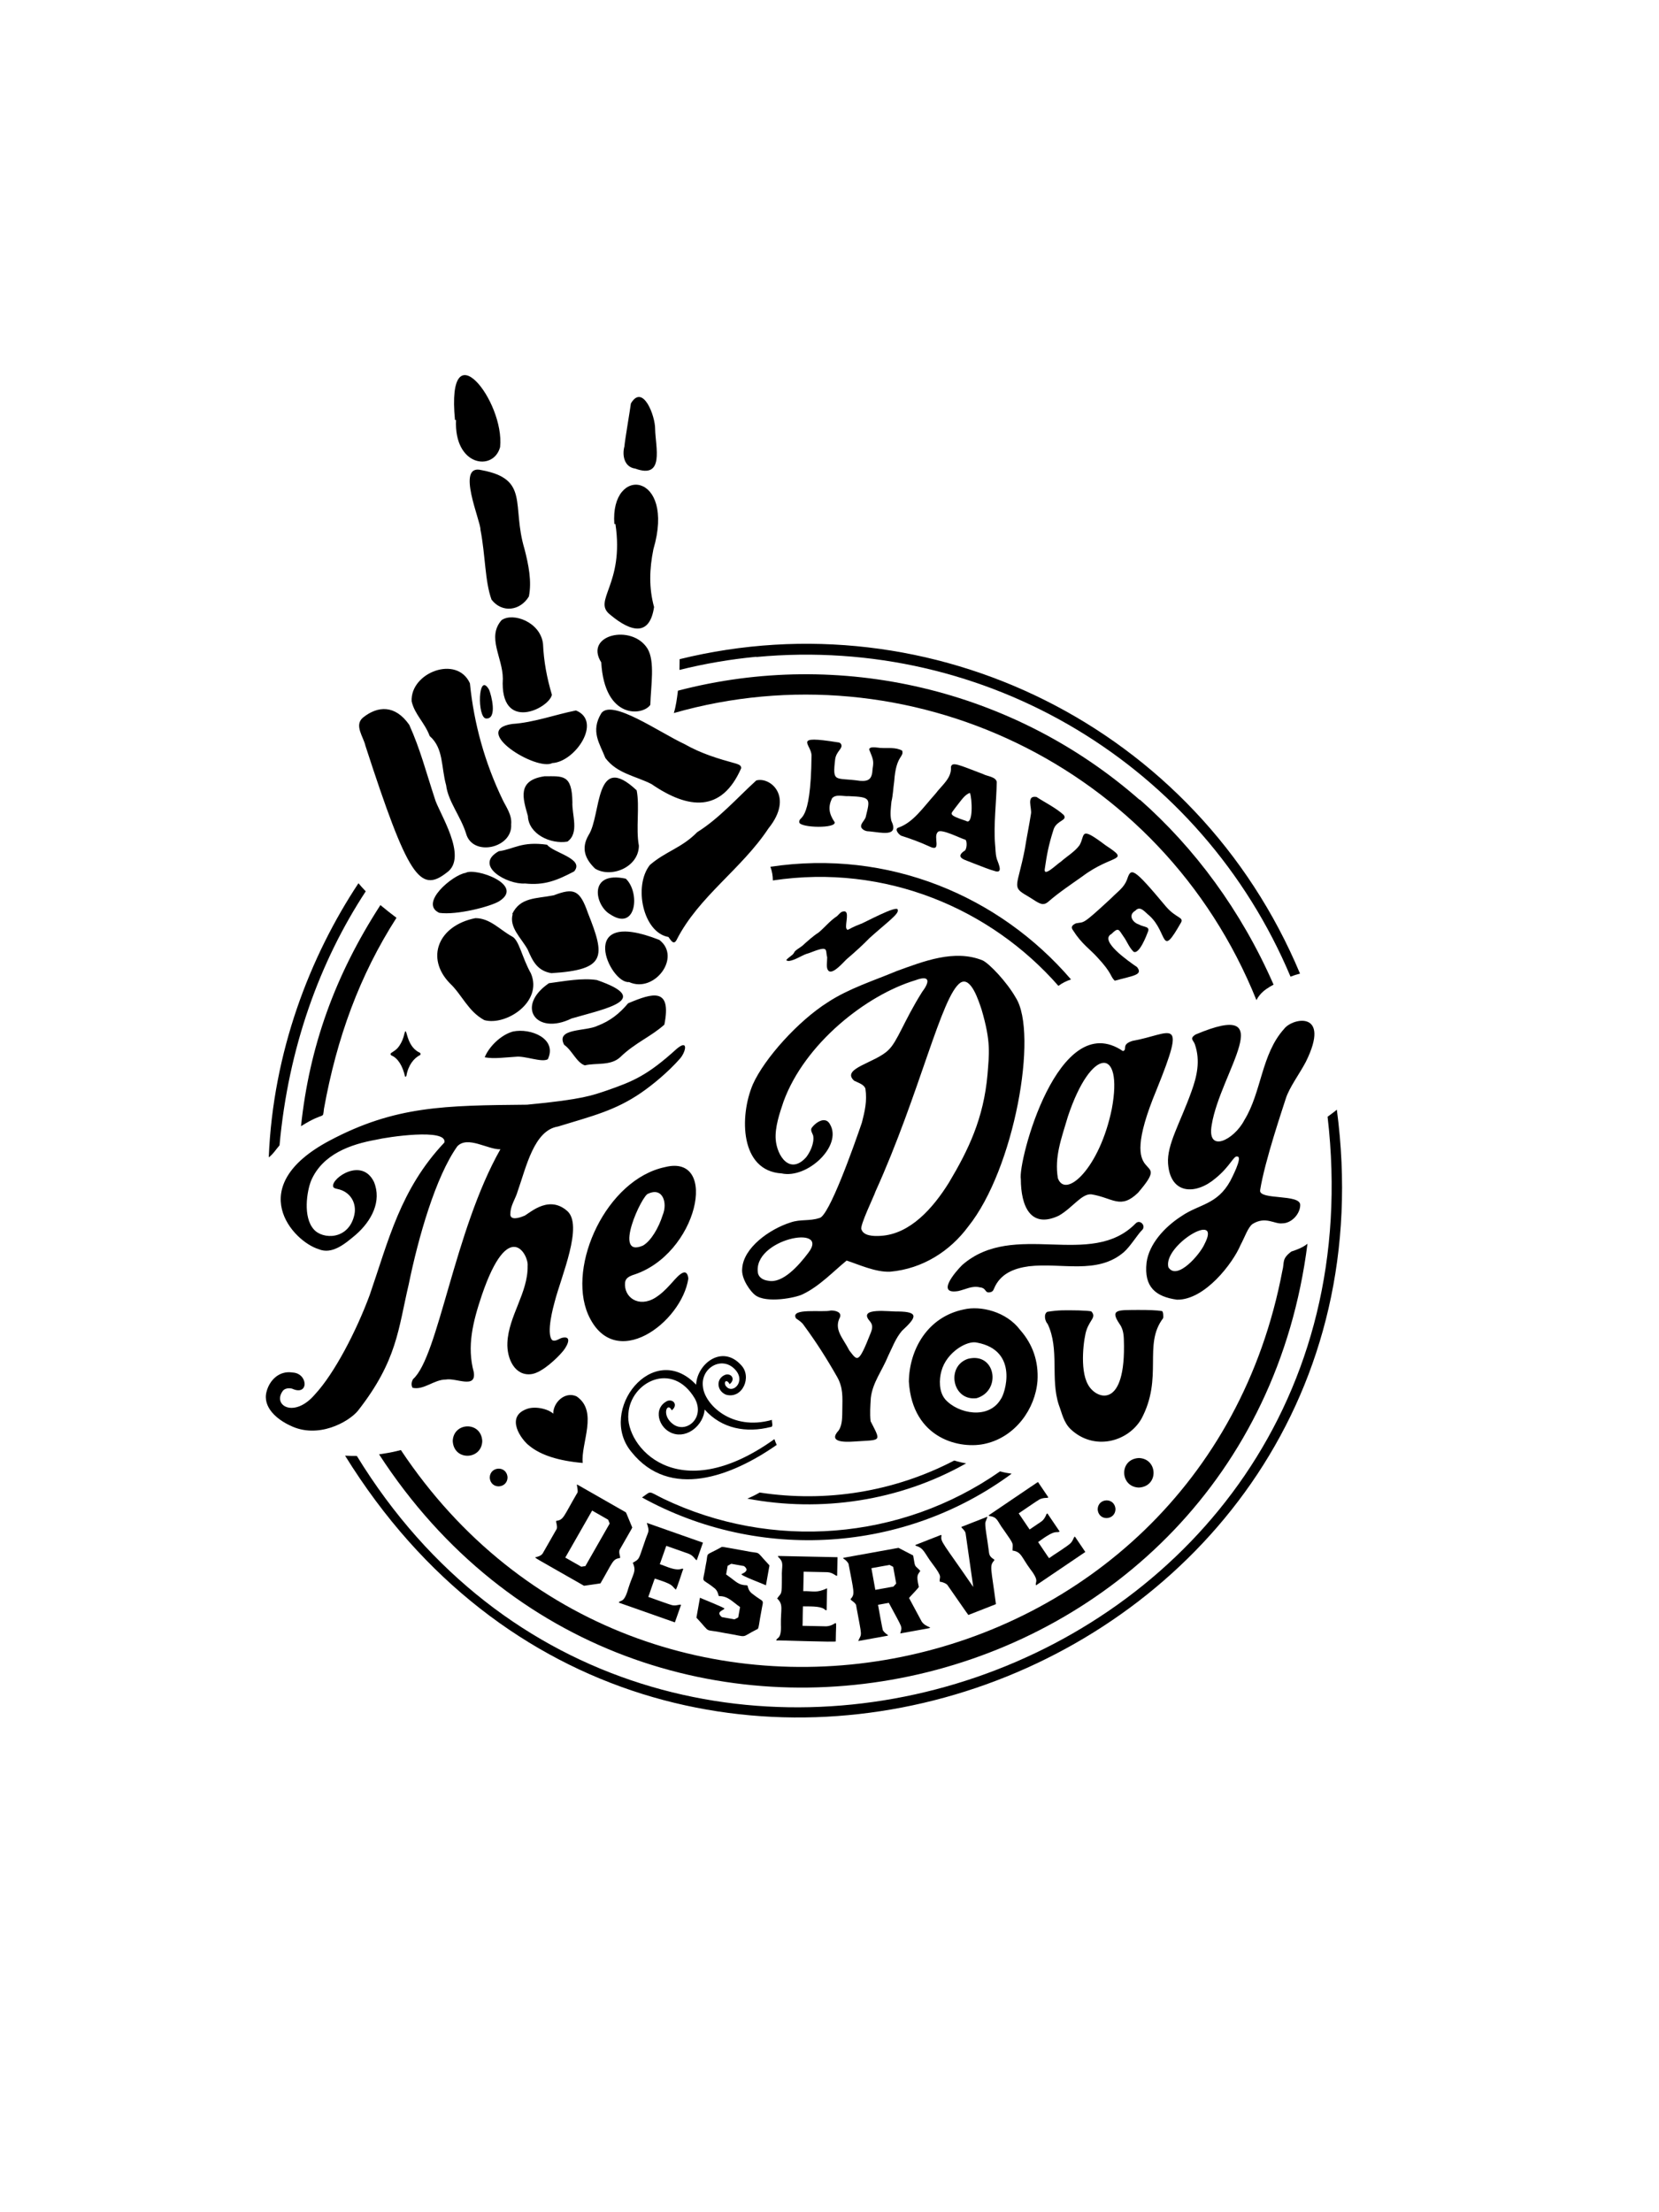 <?xml version="1.0" encoding="utf-8"?>
<!-- Generator: Adobe Illustrator 23.1.0, SVG Export Plug-In . SVG Version: 6.00 Build 0)  -->
<svg version="1.1" xmlns="http://www.w3.org/2000/svg" xmlns:xlink="http://www.w3.org/1999/xlink" x="0px" y="0px"
	 viewBox="0 0 1500 2000" enable-background="new 0 0 1500 2000" xml:space="preserve">
<g id="Layer_1">
	<path d="M703.731,1407.673c5.704,5.435,2.792,7.788,3.217,18.332c-0.043,17.152-0.299,13.389-4.297,19.137
		c5.974,5.531,3.124,9.784,3.395,23.62c0.642,13.965-3.723,11.124-4.193,14.325c0.115-0.339,56.521,1.851,53.799,0.768
		c0.242-25.145,2.539-14.163-8.596-13.552c-0.808-0.017-21.422-0.45-21.439-0.451c0.168-0.134,0.105-19.063,0.528-17.601
		c9.681,0.029,16.977-0.041,20.284,3.452c0.761,0.103,1.068,0.094,0.965-0.279c0.054-2.534,0.411-19.47,0.411-19.493
		c-9.766,4.538-12.294,2.376-21.528,2.589l0.371-17.605l21.463,0.451c5.255,0.302,7.401,3.651,8.789,3.225l0.353-16.767
		l-53.792-1.13C703.427,1407.672,703.426,1407.327,703.731,1407.673z"/>
	<path d="M673.317,1401.991c-22.611-4.019-20.174-3.726-20.982-3.31c-16.563,9.302-11.226,2.923-14.293,16.73
		c-2.71,17.672-4.841,10.115,7.333,19.949c4.549,3.047,3.744,7.811,4.949,7.676c8.007-0.258,12.625,5.724,18.736,9.786
		c0.249-0.161-0.192,1.186-0.547,3.537c-0.479,2.693-1.042,5.86-1.05,5.907c-3.072,1.603-3.145,1.949-4.466,1.548
		c-2.931-0.521-10.299-1.83-10.337-1.837c-5.865-4.847,1.434-6.027,2.31-7.626c1.243-0.582-22.659-9.848-22.083-9.94
		c0.002-0.01-3.208,18.044-3.21,18.059c0.001-0.001,0.114,0.128,0.353,0.393c13.882,14.946,5.023,9.25,24.797,13.445
		c23.57,3.818,13.18,4.908,29.886-3.451c1.415,0.225,1.682-6.536,3.514-15.46c2.167-13.432,3.709-7.076-8.691-17.044
		c-3.899-3.291-2.948-7.259-4.265-7.131c-7.716-0.152-9.255-3.039-16.785-8.379c-2.186-1.84-2.077-0.716-1.725-2.803
		c0.402-2.263,1.145-6.444,1.155-6.5c0.934-0.279,3.523-2.201,3.568-1.708c1.649,0.293,10.469,1.861,11.193,1.99
		c5.379,4.108-0.199,6.228-2.203,7.273c-1.897,1.001,22.481,9.924,22.037,10.197c-0.002,0.009,1.958-11.016,2.817-15.851
		c0.371-2.865,0.862-1.59-0.624-3.327C681.876,1400.402,689.56,1405.483,673.317,1401.991z"/>
	<path d="M635.579,1394.679l-50.751-17.872c2.713,9.127,1.676,5.966-2.3,18.244c-5.405,15.337-4.028,14.137-10.391,17.79
		c3.612,8.136,0.159,9.566-4.136,23.46c-3.889,13.996-7.273,9.646-8.521,12.587c45.905,16.156,50.81,17.923,50.719,17.854
		c0.134-0.381,5.563-15.794,5.568-15.811c-1.471-0.786-3.085,0.893-7.416,0.372c-1.473,0.038-21.274-7.389-22.196-7.578
		c0.191-0.068,6.06-18.082,5.997-16.556c17.756,5.679,14.505,6.203,18.779,9.836c0.505,1.536,6.559-18.557,6.885-18.55
		c-0.65-0.356-0.98-0.352-1.241-0.227c-6.138,2.475-15.696-2.957-20.01-4.063l5.849-16.608l20.25,7.13
		c4.894,1.922,5.88,5.769,7.344,5.809L635.579,1394.679z"/>
	<path d="M560.018,1408.667c2.088,0.159-1.506-4.914,0.514-8.037c12.495-21.935,11.256-19.245,10.963-20.031
		c-1.888-4.314-5.538-13.727-5.645-13.355c-2.279-1.302-37.049-21.162-43.138-24.64c-0.671-0.281-0.835-0.684-0.96-0.416
		c-0.63-0.127,1.573,6.841,0.014,7.818c-12.459,21.38-12.055,24.026-18.725,24.935c-0.904,0.384,1.678,5.706-0.011,7.864
		c-0.403,0.706-12.303,21.538-12.309,21.55c-1.365,2.436-5.76,3.36-6.369,3.427c-0.928,0.723-3.363-1.019,43.687,25.855
		c-1.225,0.206,15.852-2.228,14.883-2.18C553.998,1412.475,553.869,1409.586,560.018,1408.667z M529.266,1415.869l-3.707,0.538
		l-14.447-8.253l24.277-42.5l14.447,8.253l1.419,3.466L529.266,1415.869z"/>
	<path d="M968.438,1394.644c-2.174,2.748-16.864,11.688-19.863,14.016c0.542,1.309-9.78-14.447-9.95-14.529
		c16.919-12.535,15.909-7.551,19.482-9.514l-11.104-16.406l-0.778,0.526c0,0-1.519,4.698-4.741,6.879l-10.556,7.144l-9.87-14.583
		c1.454-0.898,17.268-11.873,18.986-12.713c4.529-2.011,7.442-0.68,7.792-1.821c-0.632-0.933-8.685-12.832-9.322-13.774
		c0.889-0.877-44.528,30.15-44.598,30.098c0.502,0.763,0.352,0.557,0.709,0.635c7.65,1.042,6.761,4.493,12.941,12.589
		c10.08,14.416,7.923,11.41,7.906,18.624c8.062,1.118,7.96,5.792,16.089,16.828c8.997,11.634,3.761,11.399,5.185,14.603
		l44.558-30.154c-0.016-0.001-8.685-12.849-9.361-13.831C970.721,1389.324,970.935,1391.56,968.438,1394.644z"/>
	<path d="M833.297,1465.887c-11.517-21.469-11.431-21.253-11.327-21.193c0.702-1.219,9.952-10.34,8.751-10.248
		c-2.357-10.417-1.097-10.478,1.376-14.272c-5.145-5.61-4.519-2.153-6.193-12.391c-0.296-1.493-0.204-1.546-0.4-1.602
		c-1.445-0.738-13.847-7.209-13.135-6.809c-0.85,0.154-37.539,6.784-47.537,8.591c-5.682,0.993-0.563,0.393,2.362,5.785
		c4.751,25.206,5.993,27.349,2.118,31.615c-1.428,1.362,5.025,3.128,4.908,6.898c5.392,29.472,5.119,23.544,1.711,31.348
		c0.007-0.006,20.696-3.737,25.812-4.665c3.184-0.55-0.745-0.862-3.437-4.952c-0.554-1.221-4.192-21.802-4.432-23.131
		c0.106,0.023,10.777-2.032,9.794-1.722c12.881,24.301,12.142,20.629,10.29,27.597c-0.007,0.001,17.562-3.173,24.33-4.397
		C845.202,1471.136,836.738,1471.458,833.297,1465.887z M807.804,1434.39l-16.373,2.959l-3.542-19.598l16.373-2.959l3.314,1.745
		l2.722,15.06L807.804,1434.39z"/>
	<path d="M900.484,1450.23c-4.292-33.191-6.176-34.399-1.438-39.581c0.042-0.074-0.116-1.044-0.294-0.844
		c-4.871-2.863-4.318-5.43-4.855-8.656c-1.093-9.383-3.883-22.734-2.814-25.267c2.369-6.274,2.595-4.749-2.449-3.047
		c-6.663,2.614-19.409,7.615-19.427,7.622l0.268,0.683c0,0,3.328,2.973,3.594,5.121l6.928,48.512
		c-27.244-39.726-29.73-40.759-28.787-46.081c0.057-0.733-0.229-1.276-0.542-0.962c-2.739,1.074-23.038,9.037-23.055,9.044
		c0.335,0.863,0.224,0.64,0.555,0.75c7.313,2.052,7.728,6.896,14.76,16.045c10.38,13.734,5.948,11.256,6.796,16.416
		c2.804,0.238,6.544,1.946,7.209,3.432c2.491,3.375,19.256,28.008,18.687,26.604C877.519,1459.24,901.55,1449.922,900.484,1450.23z"
		/>
</g>
<g id="Layer_15">
	<path d="M526.872,1322.611c-21.886-1.913-37.93-7.054-48.19-15.456c-7.325-5.439-21.724-25.691-3.198-33.024
		c7.408-3.258,19.531-0.736,24.758,3.89c-0.186-9.983,10.497-20.387,21.013-15.641
		C541.278,1275.875,524.996,1304.831,526.872,1322.611z"/>
</g>
<g id="Layer_14">
	<path d="M686.854,1349.345c60.238,9.263,121.764-0.713,175.911-28.937c3.479,1.102,7.079,1.956,10.785,2.547
		c-60.147,34.106-131.319,44.531-197.868,31.906C679.534,1353.283,683.275,1351.446,686.854,1349.345z M904.197,1330.232
		c-89.619,62.699-206.728,71.626-304.51,24.671c-14.317-7.063-10.176-7.244-19.202-1.082
		c106.373,58.639,237.644,49.779,334.194-21.488C911.195,1331.872,907.696,1331.18,904.197,1330.232z"/>
</g>
<g id="Layer_13">
	<path d="M670.026,1234.094c10.285,10.597,1.196,31.141-13.725,26.773c-8.614-3.691-9.024-14.816-0.423-18.021
		c5.615-1.531,9.345,4.234,3.775,8.544c-1.815-3.979-5.186-3.499-3.952,0.769c5.644,9.804,19.821-2.948,8.617-14.333
		c-11.804-12.305-31.242-1.019-28.713,16.167c1.458,15.056,25.389,40.133,62.37,29.681c-0.309,1.791,1.584,6.509-1.188,6.428
		c-21.901,5.579-44.183,1.69-59.676-15.778c-1.039,13.897-15.441,26.297-28.927,21.531c-12.64-4.31-18.419-22.737-4.626-29.408
		c5.818-1.718,9.441,4.23,3.793,8.598c-3.988-8.459-10.019,4.865,1.836,12.954c11.883,7.775,28.371-6.416,19.076-23.585
		c-20.454-34.607-58.32-14.769-60.097,13.641c-3.166,28.656,43.551,86.311,132.03,23.01c0.572,1.785,1.267,3.531,2.064,5.231
		c-40.782,28.495-96.645,49.759-131.35,6.336c-31.09-37.422,19.651-101.851,58.514-60.753
		C630.143,1233.173,652.821,1215.111,670.026,1234.094z"/>
</g>
<g id="Layer_12">
	<path d="M442.807,1335.765c0.267-10.243,15.454-11.075,16.094,0C458.633,1346.007,443.447,1346.839,442.807,1335.765z
		 M436.04,1302.826c-0.957-18.153-26.148-17.256-26.692,0C410.306,1320.978,435.497,1320.081,436.04,1302.826z M1029.721,1344.849
		c18.153-0.957,17.255-26.148,0-26.691C1011.568,1319.115,1012.466,1344.306,1029.721,1344.849z M992.477,1364.443
		c0.64,11.075,15.827,10.243,16.094,0C1007.93,1353.368,992.744,1354.2,992.477,1364.443z"/>
</g>
<g id="Layer_11">
	<path d="M492.239,701.817c16.65-0.009,24.94-1.989,25.296,23.437c-0.548,11.422,6.49,27.745-4.49,35.627
		c-15.255,2.546-35.189-6.815-35.755-23.211C472.822,721.87,467.234,705.497,492.239,701.817z M516.746,920.793
		c31.152-9.063,73.975-17.111,22.906-34.78c-13.556-2.016-28.755,0.936-43.365,2.885
		C465.757,909.887,484.854,936.442,516.746,920.793z M330.394,674.185C368.84,792.563,379.67,807.817,403.774,789
		c20.381-13.927-7.501-55.005-10.713-67.204c-8.079-24.597-13.014-44.23-23.019-66.478c-12.706-18.177-28.364-17.406-41.928-6.51
		C320.023,655.803,328.657,666.152,330.394,674.185z M453.484,560.674c-13.511,15.419,1.05,33.705,1.153,52.823
		c-2.897,48.887,41.486,27.314,44.379,14.686c-4.582-15.534-7.308-29.921-8.043-46.028
		C488.742,562.334,463.784,553.328,453.484,560.674z M420.965,789.152c-11.713,1.777-42.313,27.495-23.798,36.126
		c15.789,2.241,45.85-5.6,53.885-10.318C475.274,800.046,429.737,784.006,420.965,789.152z M450.946,769.568
		c-23.19,12.964,7.694,30.336,23.754,29.171c17.405,1.826,28.683-2.655,44.405-10.925c9.719-11.521-18.474-16.592-24.468-24.124
		C471.385,760.433,465.021,767.653,450.946,769.568z M442.17,623.477c-10.065-17.333-10.871,25.799-2.607,26.105
		C449.933,650.147,444.234,628.15,442.17,623.477z M531.605,825.495c-7.326-21.097-12.728-23.019-30.948-16.073
		c-16.196,3.184-30.177,1.612-37.571,16.935c0.151,0.021,0.301,0.035,0.453,0.06c-3.36,12.029,7.545,21.296,13.527,31.939
		c4.467,10.364,8.607,19.28,21.456,21.451C548.338,876.73,547.3,864.882,531.605,825.495z M551.499,826.482
		c24.037,16.222,27.482-19.825,14.279-32.109C531.356,787.067,537.942,818.664,551.499,826.482z M388.514,665.452
		c12.691,11.092,10.207,27.778,14.858,44.476c1.714,14.363,13.159,28.154,17.989,43.496c5.744,21.561,42.308,13.469,40.81-8.17
		c0.874-8.441-4.496-15.588-7.558-21.916c-16.151-33.424-26.104-68.996-29.738-105.607c-11.799-25.877-54.086-9.618-52.675,16.35
		C374.927,645.957,384.031,653.265,388.514,665.452z M510.066,944.56c7.285,5.088,11.273,16.132,18.691,18.597
		c10.208-2.44,23.414,0.657,32.096-7.468c13.251-12.917,28.353-18.846,39.832-29.36c6.858-34.255-10.986-28.456-32.782-19.277
		c-7.532,9.049-16.133,15.998-27.799,20.391C529.505,932.629,502.042,929.301,510.066,944.56z M466.293,955.388
		c8.26-1.077,23.377,5.422,29.01,2.259c8.835-18.527-15.42-28.531-31.612-25.05c-11.649,3.309-22.043,14.561-25.424,23.284
		C446.966,957.482,456.25,955.938,466.293,955.388z M596.14,849.748c-76.644-30.231-44.807,39.9-27.397,38.097
		C591.642,898.317,616.46,865.291,596.14,849.748z M611.912,849.45c19.89-38.999,58.602-63.729,82.893-100.506
		c23.297-28.913,1.538-46.95-11.031-43.349c-17.488,15.992-33.629,34.394-53.372,46.744c-14.201,14.452-28.106,17.041-42.758,29.605
		c-15.178,19.068-6.129,61.256,16.708,65.139C606.522,849.869,609.08,855.117,611.912,849.45z M543.77,644.669
		c9.738-12.795,52.243,17.388,75.183,28.068c15.287,8.689,30.338,13.154,46.679,17.646c3.385,1.076,4.704,2.123,4.456,4.278
		c-17.499,39.789-47.256,37.392-81.041,14.187c-14.333-7.361-31.125-9.385-41.711-23.591
		C542.327,672.271,533.624,661.19,543.77,644.669z M412.327,379.603c-1.983,42.087,33.943,46.851,39.85,24.579
		c4.344-41.345-48.886-109.252-40.813-24.449L412.327,379.603z M406.719,888.946c11.059,10.404,16.458,25.344,31.161,33.304
		c19.634,5.421,53.125-16.438,42.163-42.174c-8.401-14.958-10.595-30.475-17.358-33.591c-10.785-5.955-19.716-16.486-32.929-16.419
		C395.964,836.906,384.656,866.247,406.719,888.946z M574.412,423.662c26.717,9.759,18.246-19.668,17.933-35.677
		c0.152-12.054-11.121-41.532-21.911-23.246c-0.877,6.834-5.348,32.548-5.857,38.818
		C562.361,411.687,564.417,422.33,574.412,423.662z M463.146,654.506c-38.254,5.554,21.812,42.929,36.293,35.358
		c20.664-1.13,45.367-37.755,21.327-47.552C502.06,646.003,482.85,653.208,463.146,654.506z M435.235,424.999
		c-23.499-5.85-0.443,46.379-0.845,53.788c4.534,23.178,3.982,46.736,10.04,63.342c9.552,12.313,25.9,10.151,33.749-2.834
		c2.777-13.577-0.269-28.775-3.973-43.06C462.364,456.655,479.12,433.149,435.235,424.999z M551.65,555.696
		c19.436,16.29,35.817,19.423,39.726-6.875c-4.742-17.331-4.235-34.356-0.607-52.237c20.502-69.626-39.277-76.668-35.313-22.803
		l0.972-0.131C564.73,528.66,535.329,542.959,551.65,555.696z M538.061,785.29c14.392,8.862,39.435-1.145,39.583-20.743
		c-2.869-15.149,0.889-35.645-2.005-50.033c-38.241-35.989-31.814,22.479-43.452,40.455
		C525.041,767.21,529.294,776.858,538.061,785.29z M543.621,598.859c3.001,51.814,37.573,48.328,44.37,38.368
		c0.482-17.349,4.405-39.344-2.565-50.855C571.383,563.82,527.795,573.758,543.621,598.859z"/>
</g>
<g id="Layer_10">
	<path d="M1032.763,1111.917c-3.922,3.619-10.68,14.954-16.653,20.126c-23.971,20.55-56.144,9.314-85.824,12.766
		c-13.57,1.828-25.875,6.698-31.476,20.055c-0.567,1.523-1.202,2.542-2.499,3.132c-6.591,2.021-3.575-3.527-10.467-4.158
		c-6.855-1.702-12.815,1.886-19.343,3.347c-20.631,3.469-2.678-17.414,3.416-23.458c46.823-41.031,116.265,3.908,156.943-37.713
		C1030.629,1102.104,1036.385,1108.075,1032.763,1111.917z"/>
</g>
<g id="Layer_9">
	<path d="M353.759,954.126c-2.674-2.745,3.34-2.262,7.66-9.193c1.954-3.025,3.378-6.425,4.253-10.557
		c2.439-8.327,0.753,10.824,13.23,17.008c1.031,0.339,1.647,1.055,1.121,2.338c-5.92,2.872-10.963,9.476-12.544,18.792
		c-0.294,0.901-0.839,1.153-1.286,0.692C364.191,964.123,359.95,956.575,353.759,954.126z"/>
</g>
<g id="Layer_8">
	<path d="M765.153,839.182c1.554,3.052,0.437,0.86,13.063-3.895c0.858,0.233,34.203-18.175,33.462-12.572
		c1.335,3.488-10.062,11.476-25.228,25.115c-6.618,6.763-13.158,12.673-20.27,18.763c-2.304,1.648-13.453,15.671-17.335,10.763
		c-2.021-2.305-0.953-7.272-0.939-11.881c-1.947-7.041,2.285-11.19-16.567-3.749c-6.417,1.56-11.592,6.297-18.203,7.067
		c-3.347-0.498-3.083-0.56,3.613-5.85c2.96-3.37-0.644-1.559,8.571-7.783c4.724-4.232,9.494-8.671,15.041-12.249
		c5.622-4.809,10.114-10.505,16.513-14.699c1.926-1.804,3.41-4.071,5.776-4.219C768.557,822.856,764.068,835.296,765.153,839.182z"
		/>
</g>
<g id="Layer_7">
	<path d="M696.575,783.635c106.79-16.128,207.064,26.465,271.784,101.852c-4.128,1.339-7.999,3.29-11.401,5.8
		c-60.967-69.574-156.156-110.673-258.166-95.299C698.773,791.765,698.023,787.557,696.575,783.635z"/>
</g>
<g id="Layer_6">
	<path d="M891.583,1305.048c26.423-6.293,44.515-31.166,46.475-56.766c1.031-17.279-4.111-32.767-15.622-45.832
		c-12.557-16.78-35.807-22.181-50.943-18.629c-32.885,6.706-49.309,36.227-49.737,65.174
		C824.93,1301.434,869.046,1310.745,891.583,1305.048z M854.668,1265.142c-5.976-7.021-5.562-18.317-3.487-25.562
		c4.519-17.073,23.431-28.096,32.314-25.747c38.232,7.273,24.907,46.768,21.411,51.038
		C893.885,1283.71,866.154,1278.115,854.668,1265.142z M759.504,1190.792c-5.838,11.218,2.581,18.614,8.434,30.157
		c7.372,9.355,7.973,12.928,19.408-16.101c1.521-4.01,1.991-6.847-0.731-10.239c-11.973-13.313,18.682-8.507,25.558-8.924
		c19.58,0.249,15.953,5.809,3.31,17.523c-5.746,6.795-8.627,14.863-12.565,22.919c-5.183,12.82-14.023,23.86-15.563,37.708
		c-0.43,7.162-0.978,13.994-0.195,21.044c9.841,19.316,9.908,16.609-15.128,18.383c-6.898,0.458-24.102,1.212-13.749-10.04
		c3.578-5.178,3.167-12.901,3.315-19.651c0.111-10.285,0.838-18.971-4.68-28.721c-9.892-17.36-18.837-31.332-30.106-46.696
		c-1.92-2.965-4.5-4.372-7.05-6.199c-5.986-9.944,24.685-5.14,31.355-7.154C754.65,1184.666,761.232,1185.93,759.504,1190.792z
		 M1051.59,1191.82c-18.23,24.028,0.484,53.402-19.646,91.053c-12.401,21.046-42.993,28.892-63.843,9.272
		c-6.474-6.21-7.858-14.407-10.762-22.038c-7.813-23.764,0.805-50.184-10.075-73.121c-2.554-2.666-3.822-9.198-0.261-11.025
		c10.574-1.664,15.169-1.443,28.586-1.253c5.508,0.189,10.711,0.542,11.186,0.95c4.732,5.216-1.235,7.293-4.42,16.89
		c-2.2,5.884-6.547,35.348,1.341,49.137c6.892,13.249,34.752,23.959,32.44-40.708c-0.144-5.504-1.052-10.185-4.024-14.236
		c-9.092-13.484-0.462-12.212,16.583-12.447c9.429-0.041,17.793,0.27,21.661,0.974
		C1051.81,1185.022,1052.038,1190.728,1051.59,1191.82z M883.019,1264.059c-22.006,2.789-27.903-28.879-7.831-35.584
		C900.207,1222.108,905.888,1257.291,883.019,1264.059z"/>
</g>
<g id="Layer_5">
	<path d="M1068.084,833.595c-19.15,33.776-11.678,10.02-28.765-5.695c-3.825-2.83-8.247-9.71-12.807-4.565
		c-6.733,3.835-2.565,10.557,3.014,12.359c4.899,2.847,10.867,1.511,8.14,7.315c-0.703,1.895-7.699,20.597-12.849,17.346
		c-4.347-4.395-5.708-9.32-9.322-14.15c-3.983-5.709-4.121-8.291-10.666-1.76c-11.164,6.044,15.386,24.48,23.269,29.901
		c5.668,7.273-3.732,7.683-20.183,12.289c-4.328-4.081-1.87-6.177-15.572-20.959c-7.026-7.784-14.34-12.283-22.045-24.427
		c-1.907-2.554-1.791-4.486,2.4-6.453c8.119-1.773,4.598,2.663,32.053-22.792c5.995-6.128,11.303-9.281,14.207-16.661
		c3.684-10.939,4.881-12.155,35.349,24.353C1063.334,830.038,1069.93,829.064,1068.084,833.595z M722.7,743.674
		c1.772,4.802,33.447,5.43,31.956-0.348c-5.383-7.97-5.975-13.989-2.383-21.581c3.571-4.123,10.229-1.598,15.126-1.985
		c20.727,0.812,19.372,2.269,15.231,19.334c-1.381,3.376-5.674,6.47-3.486,9.66c1.75,2.147,4.424,2.906,6.904,2.855
		c10.835,1.012,27.058,5.481,19.852-9.578c-1.359-5.818-0.422-11.477,0.116-17.355c1.417-5.852,1.57-12.092,2.489-18.261
		c1.621-23.862,8.968-21.535,7.227-27.746c-5.71-3.326-13.15-2.09-19.619-2.487c-3.179-0.254-10.204-1.723-10.218,1.478
		c3.562,8.797,4.319,10.016,3.059,17.487c-0.403,9.479-3.657,11.362-11.484,10.78c-22.5-3.28-24.952,2.425-22.324-19.719
		c1.115-7.273,7.315-9.577,5.358-13.4c-0.833-1.337-1.557-1.563-3.321-1.735c-41.284-6.63-23.652,1.532-23.436,11.839
		C733.176,747.71,721.662,736.469,722.7,743.674z M845.915,717.484c5.523-7.445,14.727-13.999,13.883-24.007
		c0.913-5.304,7.435-1.817,29.239,6.402c3.126,1.859,11.429,2.283,12.182,7.074c-0.265,17.618-2.951,38.767-1.535,56.068
		c0.466,4.218,0.317,8.423,1.32,12.44c0.352,2.66,6.805,14-0.554,12.324c-6.631-1.77-12.397-4.367-21.588-7.809
		c-5.195-2.391-15.906-4.209-7.297-10.483c2.974-0.744,3.084-9.965,1.043-10.438c-2.958-0.491-22.403-10.645-24.722-6.715
		c-4.564,4.076,4.252,18.843-7.919,12.752c-8.411-3.859-16.609-6.801-25.229-9.575c-2.413-1.301-6.453-6.224-2.132-7.407
		C825.785,743.401,834.458,730.29,845.915,717.484z M873.546,742.184c6.499,4.189,5.493-20.516,3.4-25.309
		c-4.659,1.414-7.894,6.771-13.586,13.941C859.995,735.88,856.076,736.447,873.546,742.184z M926.602,767.665
		c-6.575,34.071-12.324,33.936,1.897,42.081c6.079,3.528,10.366,7.175,14.13,7.602c2.123,0.033,3.489-0.675,5.344-2.246
		c9.427-8.266,20.358-15.461,30.682-22.807c27.771-20.783,44.076-12.823,20.815-28.188c-23.891-18.047-18.016-9.245-23.384-0.011
		c-4.331,5.987-11.321,9.955-16.89,14.927c-4.011,2.543-15.456,14.111-14.601,6.884c1.927-13.272,3.37-21.586,8.163-36.509
		c3.089-7.998,12.857-7.559,8.942-12.697c-7.331-6.58-16.389-10.861-24.561-16.207c-9.742-1.676-3.817,10.482-5.006,15.441
		C930.424,746.881,928.321,756.729,926.602,767.665z"/>
</g>
<g id="Layer_4">
	<path d="M1160.991,930.241c-20.657,22.945-20.251,57.045-35.897,82.41c-9.211,17.926-34.336,30.662-29.465,4.065
		c7.716-47.028,63.13-114.261-14.585-81.461c-6.108,3.858-1.731,5.185-0.617,9.104c5.015,14.705,1.813,28.847-3.253,42.653
		c-10.125,28.27-22.243,47.876-21.069,64.866c2.051,28.644,25.485,28.268,42.873,13.425c13.41-10.853,16.425-20.734,19.742-19.73
		c5.398,0.055-5.8,20.899-6.308,22.032c-11.916,21.643-28.045,20.887-43.954,31.721c-15.762,10.074-29.597,25.59-31.769,42.088
		c-2.55,22.174,8.285,30.896,27.448,33.589c25.217,0.492,50.793-33.251,57.567-49.56c3.548-6.426,6.614-15.905,10.837-18.893
		c11.76-7.308,19.898,0.337,26.754-0.552c8.683,0.015,16.396-8.792,16.3-16.749c-0.212-9.907-36.633-4.19-36.288-12.89
		c4.085-26.543,21.361-76.927,23.21-83.044c3.195-10.217,12.578-22.604,18.188-33.372
		C1203.777,913.373,1168.551,920.031,1160.991,930.241z M1089.171,1124.539c-4.067,9.452-25.038,33.721-32.784,21.109
		C1051.461,1126.022,1105.194,1093.659,1089.171,1124.539z M601.373,1055.124c-52.882,11.046-88.728,88.857-69.695,133.097
		c23.591,53.577,84.823,7.403,90.699-32.387c-1.681-13.423-12.379,1.482-16.624,5.774c-3.996,4.383-8.108,8.399-13.337,11.665
		c-14.944,9.225-28.519-0.323-27.276-13.736c0.529-3.794,3.166-5.315,6.692-6.697
		C630.943,1134.837,650.561,1042.759,601.373,1055.124z M599.166,1098.562c-3.575,11.349-10.565,23.465-17.929,27.579
		c-27.627,11.81-0.572-46.285,4.878-46.966C599.253,1073.034,603.78,1087.468,599.166,1098.562z M1023.881,941.049
		c-10.619,3.382-4.031,7.807-8.577,9.219c-58.629-39.912-95.173,100.46-92.308,115.785c0.083,24.331,8.746,44.937,34.19,33.085
		c12.487-7.026,20.801-20.27,29.668-19.363c19.397,3.161,26.191,13.957,42.077-1.41c34.268-39.893-22.659,1.654,16.774-93.114
		C1073.626,916.207,1059.138,934.801,1023.881,941.049z M1005.295,1002.3c-10.867,53.673-41.887,82.106-48.82,62.853
		c-3.225-19.353,3.256-36.015,9.102-55.858C986.618,946.212,1015.769,945.746,1005.295,1002.3z M262.253,1288.74
		c-11.539-5.315-25.166-16.416-21.203-30.746c2.587-9.911,11.155-19.087,23.427-17.147c14.169,0.611,15.081,21.743-0.4,14.594
		c-3.027-0.725-6.227-0.305-8.153,1.726c-10.182,13.299,10.04,25.662,28.946,3.342c17.307-18.654,37.12-56.549,49.392-89.697
		c16.903-48.906,27.654-95.65,67.487-137.842c3.189-13.246-52.035-4.983-61.732-2.564c-23.081,4.106-48.34,13.032-58.668,36.865
		c-3.891,9.603-7.605,33.004,2.375,44.161c7.905,9.272,31.77,9.864,36.736-13.434c2.117-10.326-3.624-20.746-15.41-23.091
		c-2.413-0.48-3.754-1.063-3.855-2.484c-1.223-7.486,25.989-26.298,36.901-3.947c7.305,17.495-2.193,35.386-16.303,47.728
		c-9.517,8.009-21.425,18.376-33.734,13.109c-23.033-6.985-68.652-56.291,9.858-98.062c59.346-31.558,104.4-31.799,178.618-32.524
		c51.222-4.84,59.469-8.689,71.635-12.664c24.716-8.57,37.239-13.859,63.674-37.824c10.893-9.194,8.326,2.819,2.891,8.934
		c-10.908,12.37-25.133,23.983-35.198,30.874c-23.419,15.994-43.493,20.773-75.046,30.429c-21.654,3.398-28.687,36.614-36.398,58.43
		c-1.91,6.864-6.501,12.823-6.6,20.029c-0.897,6.869,8.06,4.141,11.773,2.526c3.336-0.157,21.363-20.255,39.279-4.938
		c15.409,12.694-5.171,59.432-11.069,82.576c-0.944,3.534-7.902,28.298-2.247,34.423c3.24,1.894,6.682-1.911,10.014-2.245
		c8.935-1.391,2.617,9.423-1.256,13.461c-3.581,4.268-17.252,17.971-27.178,19.521c-15.218,2.291-22.731-13.967-22.026-28.439
		c1.044-24.122,18.77-45.151,18.284-69.458c1.123-9.218-17.008-44.997-41.424,26.633c-8.118,24.163-13.637,46.203-7.26,69.55
		c2.377,15.42-15.89,4.958-25.249,6.657c-10.607-0.056-20.039,9.859-30.135,7.443c-1.378-2.498-1.001-5.261,0.492-7.841
		c22.892-20.248,37.173-134.121,78.961-207.804c-11.064,0.566-29.538-12.518-38.946-2.674c-19.71,27.67-35.38,82.89-43.972,124.935
		c-9.458,40.103-10.317,68.777-45.926,114.193C315.296,1285.498,287.49,1301.312,262.253,1288.74z M740.685,1101.219
		c-9.057,2.954-16.821,0.84-25.897,3.961c-19.251,6.117-42.551,22.937-43.725,41.555c-1.182,9.662,8.111,21.546,11.677,24.076
		c9.917,7.794,37.14,2.469,43.264-0.821c15.065-7.235,27.488-20.568,39.483-30.346c10.092,3.224,26.183,10.719,39.335,10.06
		c29.644-2.602,54.34-18.868,70.494-40.666c41.904-52.037,63.6-174.982,43.125-207.028c-8.335-14.622-24.027-30.873-29.906-33.702
		c-25.485-10.387-53.516,0.815-77.823,9.606c-21.018,8.81-43.192,15.728-62.14,28.137c-26.874,16.924-57.422,50.921-67.849,74.24
		c-12.425,29.191-11.496,78.274,25.939,80.558c23.271,5.092,55.229-24.962,43.781-44.383c-5.185-9.562-16.56,1.929-16.91,4.074
		c-0.52,1.969,1.002,4.053,1.714,6.16c1.246,7.05-3.109,15.48-6.404,19.599c-14.691,16.245-26.402-1.26-27.491-16.273
		c-0.754-10.988,3.508-23.539,7.098-34.144c19.096-52.318,74.654-96.249,119.198-109.664c13.693-5.096,12.984,1.542,5.996,10.742
		c-16.567,26.439-22.107,44.583-30.419,52.377c-11.675,11.638-43.245,16.607-30.931,27.71c3.771,1.908,8.943,3.334,10.176,7.212
		c1.665,11.234-0.566,20.376-3.164,30.597C772.04,1036.174,749.257,1100.603,740.685,1101.219z M730.919,1132.531
		c-8.896,11.867-23.522,28.2-36.419,25.329c-4.275-0.544-8.188-2.637-9.175-6.764
		C680.083,1120.226,751.006,1106.273,730.919,1132.531z M791.533,1077.299c40.043-88.331,59.773-177.558,76.917-188.915
		c9.455-5.831,16.358,16.308,19.038,24.291c8.76,29.708,6.771,40.244,5.378,58.753c-3.533,39.814-17.202,68.053-34.832,97.656
		c-14.618,23.535-35.274,46.536-61.4,48.191c-7.153,0.555-15.919-0.036-17.728-5.787
		C776.812,1108.867,790.894,1080.045,791.533,1077.299z"/>
</g>
<g id="Layer_3">
	<path d="M609.257,644.649c1.954-6.415,2.784-12.839,3.709-20.215c146.505-38.374,303.445-1.415,417.515,98.763
		c-0.025-0.15-0.045-0.3-0.072-0.449c49.632,43.713,91.738,100.387,121.104,167.444c-4.623,2.454-9.128,5.301-12.457,9.34
		c-1.212,1.47-2.22,3.023-3.05,4.637C1050.113,690.569,819.543,584.489,609.257,644.649z M346.359,1314.269
		c-2.129,0.413-3.112,0.455-3.642,0.526c234.614,361.562,785.993,232.289,839.453-190.396c-4.103,3.412-9.657,5.463-14.603,7.091
		c-8.983,6.781-6.023,9.62-8.105,17.336c-73.317,386.948-578.941,489.943-797.002,162.132
		C357.18,1312.345,351.807,1313.433,346.359,1314.269z M343.949,818.256c-41.423,64.091-64.183,128.153-71.792,199.9
		c22.238-14.002,19.456-5.293,20.753-15.737c11.604-64.182,32.211-120.634,65.574-172.671
		C353.537,826.043,348.683,822.217,343.949,818.256z"/>
</g>
<g id="Layer_2">
	<path d="M683.687,593.784c-23.178,2.22-46.351,6.154-69.342,11.87c0.097-3.238,0.139-6.476,0.148-9.717
		c227.516-56.013,467.356,60.699,560.93,284.282c-2.943,0.71-5.786,1.65-8.583,2.751
		c-80.394-191.133-274.447-308.546-482.957-288.999C683.819,593.908,683.752,593.847,683.687,593.784z M252.738,1035.443
		c8.027-88.289,36.294-166.108,77.943-229.599c-2.266-2.379-4.452-4.825-6.594-7.317c-44.01,66.51-77.192,152.421-81.088,247.81
		C246.821,1043.54,249.564,1039.143,252.738,1035.443z M1208.721,1003.238c-2.57,2.189-5.583,4.317-8.372,6.391
		c59.361,511.37-613.587,737.45-877.708,306.641c-3.54,0.026-7.081-0.06-10.621-0.225
		C593.877,1771.299,1276.669,1516.493,1208.721,1003.238z"/>
</g>
</svg>
